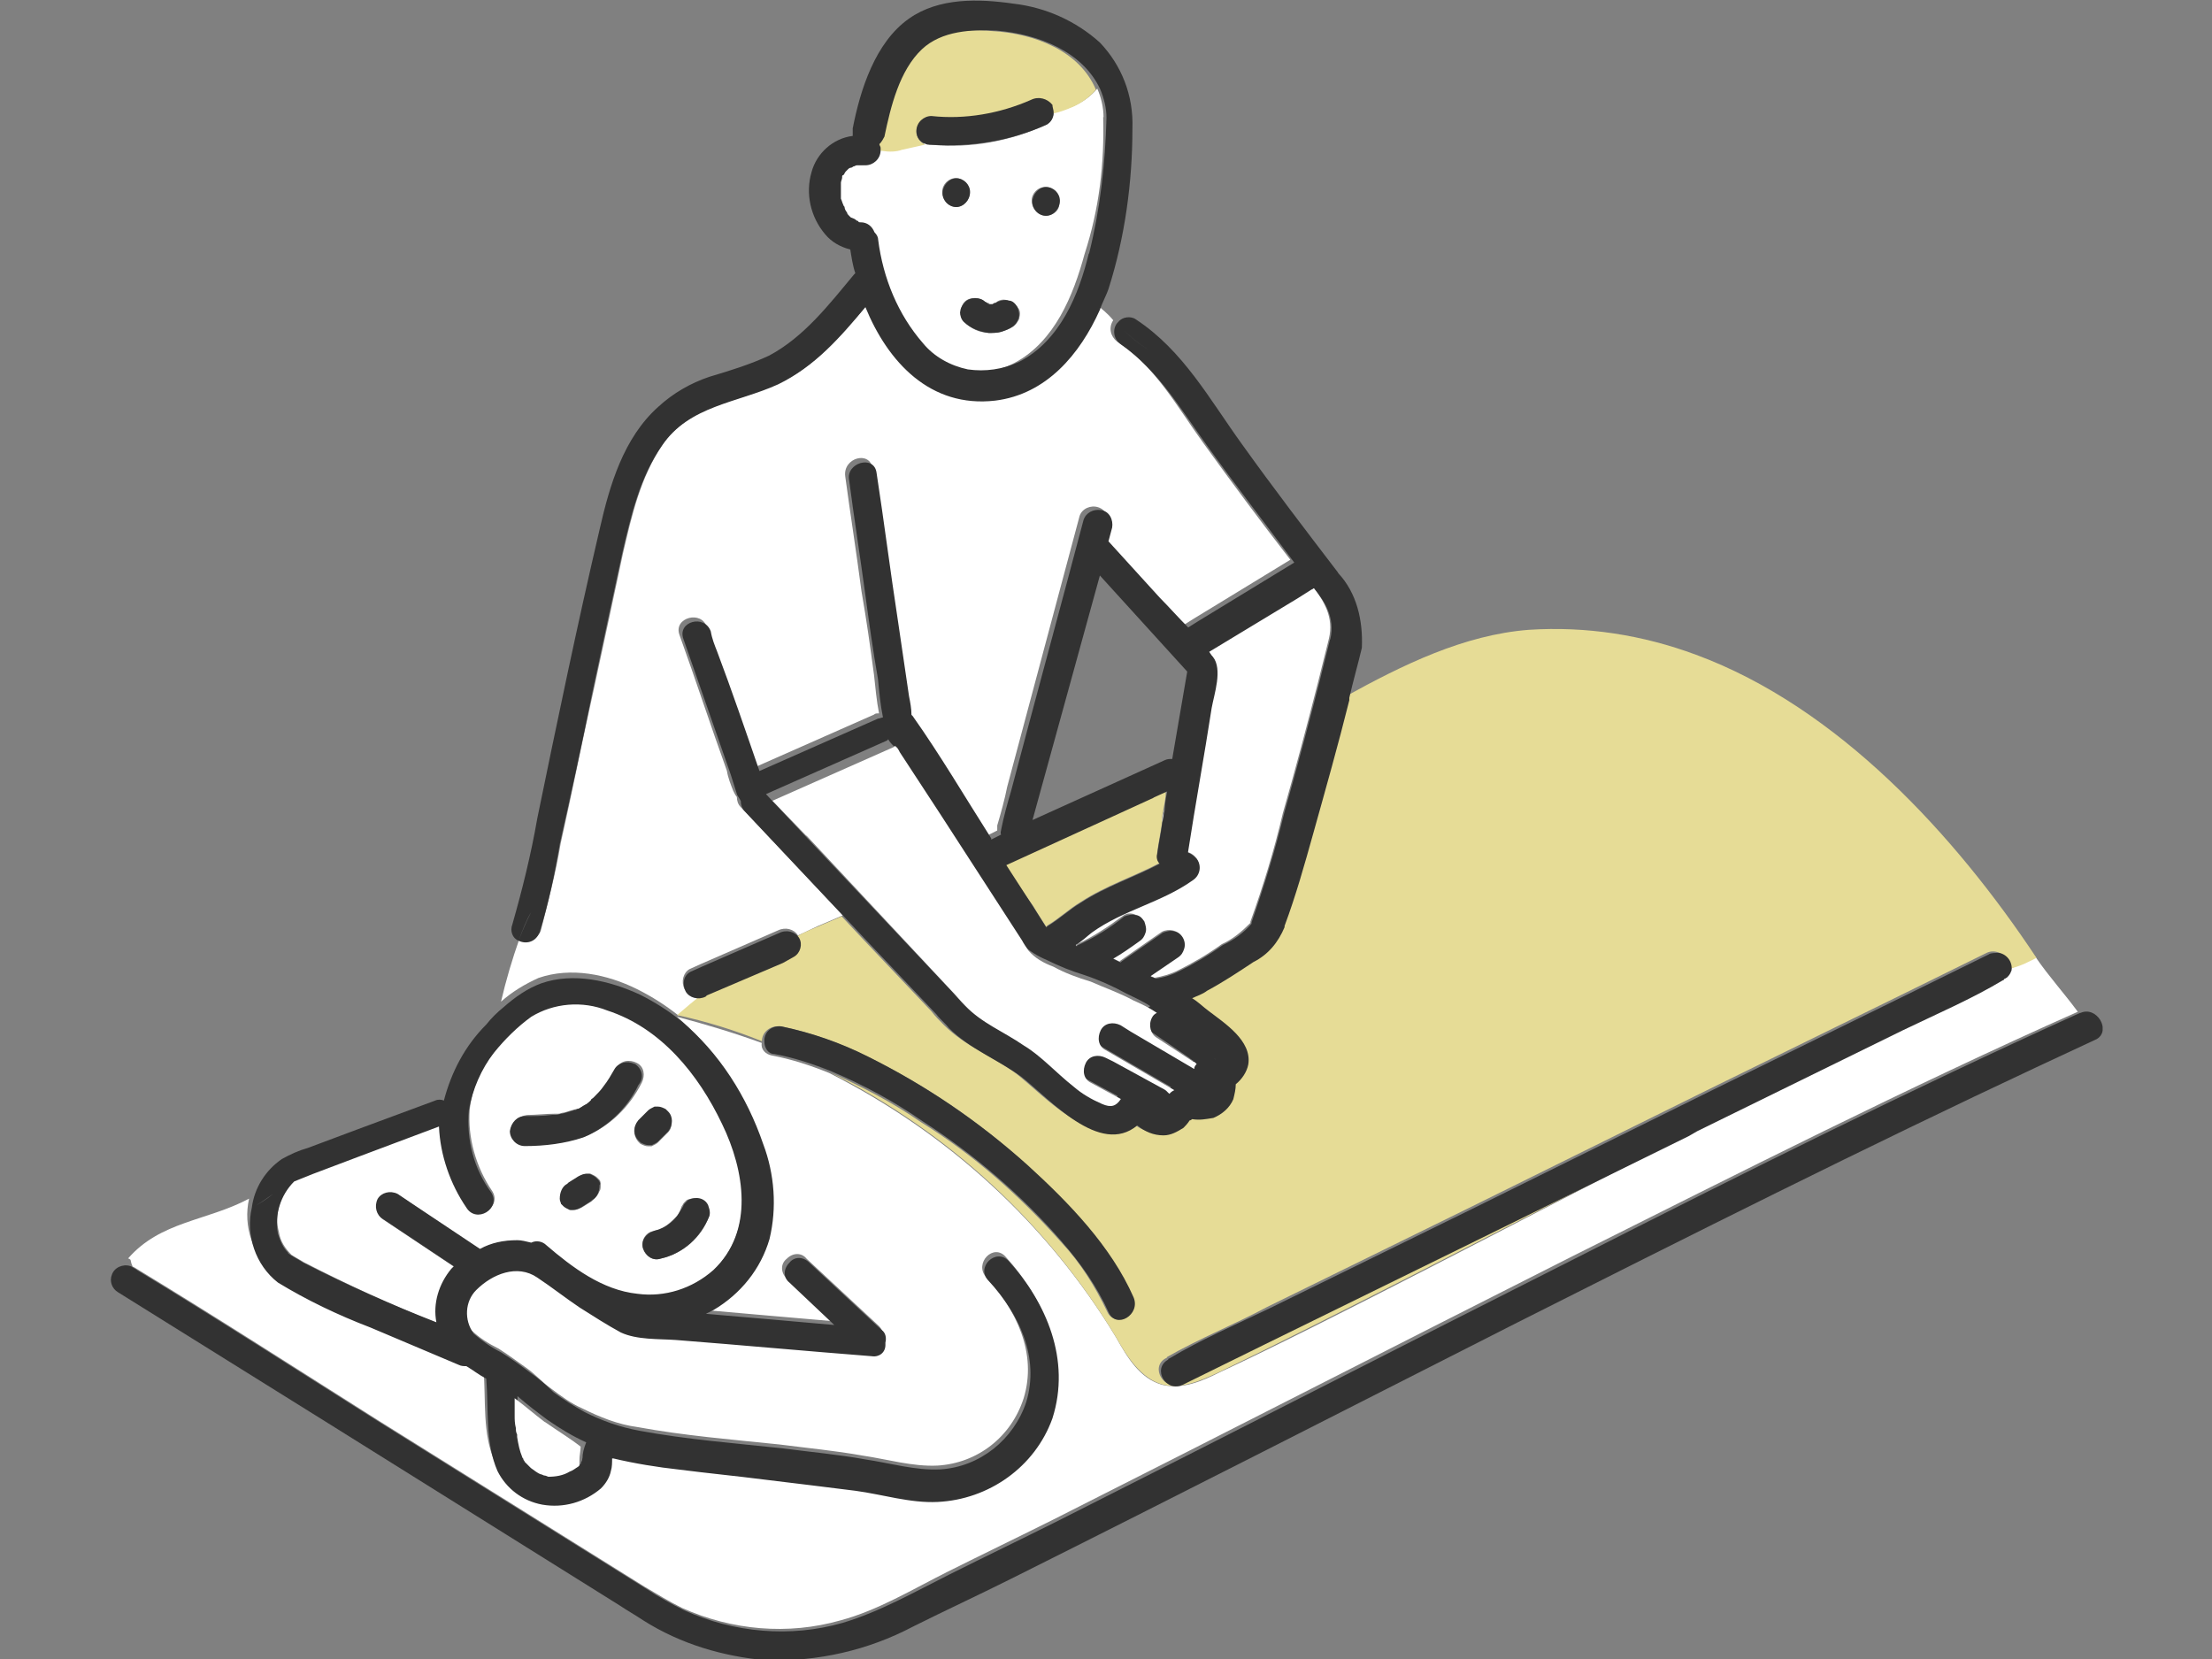 <?xml version="1.0" encoding="UTF-8"?><svg id="a" xmlns="http://www.w3.org/2000/svg" xmlns:xlink="http://www.w3.org/1999/xlink" viewBox="0 0 180 135"><rect x="0" y="0" width="180" height="135" fill="#808080" stroke="none"/><defs><style>.ah{fill:none;}.ai{fill:#fff;}.aj{fill:#e6dc96;}.ak{fill:#323232;}.al{clip-path:url(#b);}.am{fill:#cacaca;opacity:0;}</style><clipPath id="b"><rect class="ah" x="8.9" width="162.2" height="135"/></clipPath></defs><g class="al"><g id="c"><path id="d" class="ai" d="M58.84,91.35c-1.93-3.96-4.97-7.82-9.34-9.24-2.03-.81-4.36-.61-6.19,.51-1.22,.81-2.23,1.83-3.05,2.94-1.12,1.32-1.83,2.94-2.03,4.67-.2,2.33,.51,4.77,1.83,6.7,.81,1.32-1.22,2.44-2.03,1.22-1.32-1.93-2.03-4.26-2.23-6.6l-6.5,2.44-3.76,1.42c-.51,.1-1.02,.3-1.52,.61-1.22,1.12-1.73,2.74-1.32,4.26,.1,.71,.51,1.32,1.02,1.83h0c.3,.2,.71,.41,1.02,.61,3.55,1.83,7.11,3.45,10.86,4.97-.3-1.52,.1-3.15,1.22-4.36l.2-.2-5.79-3.86c-.51-.3-.71-1.02-.41-1.62,.3-.61,1.02-.71,1.62-.41l.91,.61,5.68,3.86c.91-.51,2.03-.81,3.05-.71,.41,0,.81,.1,1.12,.2,.41-.2,.91-.1,1.22,.2,2.13,1.83,4.47,3.65,7.41,3.96,2.23,.3,4.57-.41,6.19-1.93,3.45-3.35,2.64-8.22,.81-12.08m-10.05,5.58c-.1,.3-.3,.51-.51,.71l-.1,.1-.81,.51c-.2,.1-.41,.2-.61,.2h-.3c-.2-.1-.41-.2-.51-.3l-.2-.2c-.1-.1-.1-.3-.1-.41-.1-.51,.2-.91,.61-1.22l.1-.1,.81-.51c.2-.1,.41-.2,.61-.2h.3c.2,.1,.41,.2,.51,.3l.2,.2c.1,.1,.1,.3,.1,.41,0,.2,0,.41-.1,.51m-1.12-4.47c-1.52,.51-3.15,.71-4.77,.71-.61,0-1.22-.51-1.22-1.22,0-.61,.51-1.12,1.22-1.22,.71,0,1.52-.1,2.23-.1h.3c-.3,0,0,0,0,0,.2,0,.3-.1,.51-.1,.3-.1,.61-.2,1.02-.3h.1c.1,0,.2-.1,.2-.1,.2-.1,.3-.2,.51-.3,.1-.1,.3-.2,.41-.3l.1-.1c.1-.1,.2-.1,.2-.2,.3-.3,.51-.61,.81-.91,.3-.41,.61-.91,.91-1.42,.3-.61,1.02-.71,1.62-.41,.61,.3,.71,1.02,.41,1.62-1.02,2.03-2.64,3.55-4.57,4.36m4.26,.41c-.41-.51-.41-1.22,0-1.62l.1-.1,.71-.71c.1-.1,.3-.2,.51-.3h.3c.2,0,.41,.1,.61,.2l.2,.2c.41,.51,.41,1.22,0,1.62l-.1,.1-.71,.71c-.1,.1-.3,.2-.51,.3h-.3c-.2,0-.41-.1-.61-.2l-.2-.2m5.79,6.09c-.61,1.73-2.13,3.05-3.96,3.45-.61,.2-1.22-.2-1.42-.81-.2-.61,.2-1.32,.81-1.42,.2,0,.41-.1,.61-.2,.51-.2,.91-.61,1.32-1.02,.2-.2,.3-.51,.41-.81,.1-.1,.1-.2,.2-.3l.2-.2c.61-.3,1.32-.1,1.62,.41,.3,.3,.3,.61,.2,.91"/><path id="e" class="ai" d="M106.65,47.91l-1.12,.71-7.21,4.36c.1,.1,.2,.2,.3,.41,.81,1.02,.1,2.94-.1,4.16-.61,3.96-1.32,7.82-1.93,11.77,.71,.2,1.12,.81,.91,1.52-.1,.3-.2,.51-.51,.71-2.54,1.73-5.68,2.44-8.22,4.26-.51,.3-.91,.71-1.32,1.02,0,0,.1,0,.1,.1,0,0,.1,0,.1-.1,1.32-.61,2.54-1.42,3.76-2.33,.3-.2,.61-.2,.91-.1,.61,.2,1.02,.81,.81,1.42h0c-.1,.3-.3,.51-.51,.71-.71,.51-1.42,1.02-2.13,1.42l.61,.3,.1-.1,3.35-2.33c.61-.3,1.32-.1,1.62,.41,.2,.3,.2,.61,.1,.91-.1,.3-.3,.51-.51,.71l-2.23,1.52c.1,.1,.3,.1,.41,.2,.61-.1,1.32-.3,1.93-.61,1.22-.61,2.44-1.32,3.55-2.13,.91-.41,1.62-1.02,2.33-1.73v-.1c1.02-2.84,1.93-5.79,2.64-8.83,1.02-3.55,1.93-7,2.84-10.56,.3-1.22,.61-2.44,.91-3.65,.41-1.73-.41-3.05-1.32-4.26l-.2,.2"/><path id="f" class="ai" d="M81.07,32.48c-5.28,.61-8.73-3.15-10.56-7.61-2.03,2.44-4.16,4.97-7.11,6.29-3.35,1.62-7.21,1.73-9.44,4.97-1.83,2.64-2.54,5.79-3.25,8.83-.81,3.76-1.62,7.61-2.44,11.37-.91,4.06-1.73,8.22-2.64,12.28-.41,2.44-1.02,4.77-1.62,7.11-.2,.61-.91,1.02-1.52,.71q-.1,0-.2-.1c-.61,1.73-1.12,3.45-1.52,5.18,.91-.81,1.93-1.42,3.05-1.93,2.64-.91,5.58-.3,8.02,.91,1.22,.61,2.33,1.32,3.35,2.13,.71-.61,1.52-1.22,2.23-1.83l-.1,.1c-.61,.3-1.32,.1-1.62-.41-.3-.61-.1-1.32,.41-1.62l.91-.41,6.29-2.74c.61-.3,1.32-.1,1.62,.41h0c.71-.3,1.42-.71,2.23-1.02l1.42-.61-8.32-8.83c-.2-.2-.3-.51-.3-.81-.1-.1-.2-.3-.3-.51-.2-.51-.41-1.02-.51-1.62-1.32-3.65-2.54-7.41-3.86-11.06-.51-1.42,1.83-2.03,2.23-.61,.2,.51,.41,1.02,.51,1.62l3.45,9.74,9.64-4.26c.1-.1,.2-.1,.41-.1-.2-1.02-.3-2.13-.41-3.15-.3-2.23-.61-4.47-1.02-6.8-.41-3.15-.91-6.29-1.32-9.34-.2-1.52,2.03-2.13,2.23-.61,.61,3.96,1.12,8.02,1.73,11.98,.3,2.03,.61,4.16,.91,6.19,.1,.51,.2,1.02,.2,1.52h0l.1,.1c2.33,3.25,4.26,6.7,6.39,9.95v.1l.81-.41v-.41c.3-1.02,.61-2.13,.81-3.15l5.89-22.03c.2-.61,.91-.91,1.52-.71,.61,.2,.91,.81,.81,1.42-.1,.41-.2,.71-.3,1.12l4.16,4.57c.71,.81,1.52,1.62,2.33,2.44l.81-.51,7.82-4.77c-2.44-3.15-4.77-6.29-7.11-9.54-2.13-2.94-3.86-6.19-7-8.22-.51-.41-.71-1.12-.3-1.73h0c-.41-.51-.91-.91-1.42-1.32-1.22,3.86-3.96,7.21-8.12,7.71"/><path id="g" class="ai" d="M10.93,103.13c6.7,4.06,13.3,8.32,19.89,12.48l21.62,13.5c1.02,.61,2.03,1.22,3.05,1.73,4.06,1.83,8.63,2.23,12.89,1.02,3.05-.81,5.89-2.54,8.73-3.96s5.79-2.84,8.63-4.26c14.11-7.11,28.12-14.31,42.23-21.42,13.6-6.8,27.2-13.7,41.11-19.89-1.12-1.52-2.33-2.84-3.45-4.47-.61,.3-1.32,.61-2.13,1.02-.1,.3-.3,.61-.61,.71,0,0-.1,0-.1,.1-2.64,1.52-5.48,2.64-8.12,4.06l-16.75,8.22-.71,.41c-14.41,7.41-29.64,15.43-37.96,19.29-1.42,.71-3.05,1.42-4.67,1.02-1.83-.51-2.84-2.23-3.76-3.86-5.58-9.24-13.7-16.65-23.35-21.52-1.52-.61-3.05-1.12-4.67-1.42-.51-.1-.91-.51-.81-1.02-2.23-.81-4.57-1.52-6.9-2.13,3.05,2.64,5.38,6.19,6.7,10.05,.91,2.44,1.12,5.18,.51,7.71-.71,2.44-2.33,4.57-4.47,5.79l-.61,.3c3.45,.3,6.9,.61,10.45,.91l-3.65-3.45c-.51-.51-.51-1.22,0-1.62,.51-.51,1.22-.51,1.62,0l5.89,5.48c.3,.3,.41,.71,.3,1.02,.1,.61-.3,1.12-.91,1.12h-.2c-5.38-.41-10.66-.91-15.94-1.32-1.42-.1-3.15,0-4.47-.61-1.12-.61-2.23-1.32-3.35-2.03-1.22-.81-2.23-1.62-3.45-2.44-1.62-1.12-3.65-.3-4.97,1.02-.91,1.02-1.02,2.54-.2,3.55,.61,.61,1.42,1.12,2.23,1.52,.81,.51,1.62,1.12,2.33,1.62,.71,.51,1.22,1.12,1.93,1.62,.81,.61,1.62,1.22,2.54,1.62,1.42,.71,2.94,1.32,4.47,1.52,3.86,.71,7.71,1.02,11.57,1.42,2.33,.3,4.57,.51,6.8,.91,2.03,.3,4.06,.91,6.09,.81,3.25-.2,5.99-2.33,7-5.48,1.12-3.65-.61-7.21-3.05-9.85-1.02-1.12,.61-2.84,1.62-1.62,3.05,3.35,5.08,8.02,3.55,12.48-1.42,3.96-5.08,6.6-9.34,6.8-2.23,.1-4.47-.61-6.7-.91-2.44-.41-4.97-.71-7.41-1.02-2.33-.3-4.57-.51-6.9-.81-1.83-.2-3.55-.51-5.38-.91h-.1c0,.3-.1,.71-.1,1.02-.1,.61-.41,1.12-.81,1.42-1.32,1.12-3.05,1.62-4.77,1.32-1.62-.3-2.94-1.32-3.65-2.74-1.02-2.33-.71-4.97-.91-7.51-.51-.3-1.12-.71-1.62-1.02-.2,0-.41,0-.61-.1-2.44-1.02-4.87-2.03-7.21-3.05-2.64-1.02-5.18-2.23-7.51-3.65-1.83-1.42-2.64-3.86-2.13-6.09-3.45,1.83-7.21,1.83-9.85,4.87q.1,0,.2,.1c.1,.51,.2,.61,.3,.61"/><path id="h" class="ai" d="M69.7,13.4q.1-.1,0,0,.1-.1,0,0"/><path id="i" class="ai" d="M89.8,9.54c0-.81-.2-1.62-.51-2.33-.51,.61-1.22,1.12-1.93,1.42-.51,.2-1.02,.41-1.52,.51h-.1c0,.41-.2,.81-.61,1.02-2.94,1.32-6.09,1.93-9.34,1.62-.2,0-.3-.1-.51-.1l-1.83,.41c-.51,.2-1.12,.2-1.73,.1-.1-.1-.3-.1-.41-.2v.2c0,.61-.51,1.22-1.22,1.22h-.71c-.1,0-.2,.1-.3,.1h0c-.1,0-.2,.1-.2,.1h0s-.1,.1-.2,.1l-.2,.2c-.1,.1-.1,.2-.2,.3,0,0,0,.1-.1,.1v.1c0,.1-.1,.3-.1,.41v.2h0v.81h0v.41c0,.2,.1,.3,.2,.51,0,.1,.1,.1,.1,.2,.1,.1,.2,.3,.2,.41h0s.1,.1,.1,.2,.1,.1,.2,.2h0c.1,.1,.2,.1,.41,.2h0c.1,0,.2,.1,.2,.1,0,0,.1,0,.2,.1h0c.51,0,.91,.3,1.12,.81,.1,.2,.2,.3,.3,.61,.3,3.05,1.62,5.99,3.65,8.42,.91,1.12,2.23,1.83,3.65,2.13,1.42,.3,2.84,.1,4.16-.61,3.25-1.73,4.77-5.48,5.68-8.83,1.22-3.76,1.62-7.41,1.52-11.17m-11.98,4.97c.61,0,1.12,.61,1.12,1.22s-.51,1.12-1.12,1.12-1.12-.61-1.12-1.22,.51-1.12,1.12-1.12m5.18,11.37c-.1,.3-.3,.51-.51,.71-.3,.2-.61,.3-.91,.41-.3,.1-.61,.1-1.02,.1-.81,0-1.52-.3-2.03-.91-.2-.2-.3-.51-.3-.81s.1-.61,.3-.81,.51-.3,.81-.3,.61,.1,.81,.3h0c.1,0,.1,.1,.2,.1s.2,0,.2,.1h.2q.1,0,.2-.1c.1,0,.2-.1,.2-.1,.3-.2,.61-.2,.91-.1,.3,.1,.51,.3,.71,.51,.3,.2,.3,.61,.2,.91m2.13-8.32c-.61,0-1.12-.61-1.12-1.22s.51-1.12,1.12-1.12,1.12,.61,1.12,1.22c.1,.61-.41,1.12-1.12,1.12"/><path id="j" class="ai" d="M23.62,102.01c-.1-.1,0,0,0,0"/><path id="k" class="aj" d="M84.11,73.79c.3,.51,.71,1.12,1.02,1.62l.1-.1c1.02-.61,1.73-1.32,2.74-1.93,2.03-1.32,4.26-2.03,6.39-3.15-.2-.2-.2-.51-.2-.81,.1-.81,.3-1.73,.41-2.54v-.41c0-.2,.1-.41,.1-.61,.1-.51,.2-1.02,.2-1.52l-1.12,.51-12.08,5.48,2.44,3.45"/><path id="l" class="aj" d="M165.72,77.95c-.2-.2-.3-.51-.51-.71,.2,.2,.3,.51,.51,.71h0c-6.6-9.95-16.14-20.4-27.71-24.67-4.36-1.62-8.93-2.33-13.6-2.03-5.28,.41-10.25,2.84-15.02,5.48-.91,3.65-1.93,7.31-2.94,10.86-.71,2.54-1.32,5.08-2.33,7.51v.1c-.51,1.22-1.42,2.23-2.54,2.84-1.22,.81-2.44,1.73-3.76,2.33l-1.22,.61c.41,.3,.91,.61,1.32,1.02,1.32,1.02,3.55,2.44,3.25,4.36-.1,.61-.51,1.22-1.02,1.62,0,.41,0,.81-.2,1.22-.3,.71-.91,1.32-1.62,1.52-.51,.1-1.12,.2-1.73,.1q-.1,0-.2,.1c-.1,.2-.3,.41-.51,.61-.41,.41-1.02,.61-1.62,.61-.81,0-1.52-.2-2.13-.81-3.05,2.44-7.11-2.13-9.44-3.96-1.93-1.42-4.16-2.23-5.89-3.96-.3-.3-.71-.71-1.02-1.12l-5.68-5.99-1.62-1.73-1.42,.61c-.71,.3-1.52,.61-2.23,1.02,.3,.51,.1,1.22-.41,1.52l-.91,.41-6.19,2.64c-.81,.61-1.52,1.22-2.23,1.83h0c2.33,.51,4.67,1.22,6.9,2.13,0-.71,.61-1.22,1.32-1.22h.2c2.44,.51,4.77,1.32,7,2.44,4.77,2.33,9.14,5.28,12.99,8.83,3.35,3.05,6.8,6.5,8.63,10.76,.61,1.42-1.42,2.54-2.03,1.22-1.02-2.13-2.23-4.06-3.76-5.68-3.35-3.76-7.11-7.11-11.37-9.74-2.33-1.62-4.87-2.94-7.41-4.06,9.64,4.87,17.66,12.28,23.24,21.52,.91,1.62,2.03,3.35,3.76,3.86,1.52,.41,3.15-.3,4.67-1.02,8.22-3.96,23.55-11.88,37.96-19.29l-18.58,9.14-15.94,7.82-6.6,3.25c-1.32,.71-2.54-1.32-1.22-2.03,0,0,.1,0,.1-.1,2.64-1.52,5.48-2.64,8.12-4.06l16.75-8.22,19.29-9.54,15.94-7.82,6.6-3.25c.61-.3,1.42,0,1.62,.61,.1,.2,.1,.51,.1,.71,1.01-.2,1.73-.61,2.33-.91"/><path id="m" class="ai" d="M94.57,66.89c.1-.3,.1-.71,.2-1.02-.1,.3-.2,.61-.2,1.02"/><path id="n" class="aj" d="M73.45,12.18l1.83-.41c-.41-.2-.71-.61-.71-1.02,0-.61,.51-1.22,1.22-1.22,2.74,.3,5.58-.2,8.12-1.32,.61-.3,1.32-.1,1.62,.41,.1,.2,.1,.41,.1,.61h.1c.51-.1,1.02-.3,1.52-.51,.71-.3,1.42-.81,1.93-1.42-1.32-3.15-4.97-4.57-8.42-4.77-2.03-.2-4.47,0-6.09,1.52-1.83,1.83-2.54,4.77-3.05,7.11,0,.3-.2,.51-.41,.61,0,.1,.1,.2,.1,.3,.1,.1,.2,.2,.41,.2,.61,.1,1.22,.1,1.73-.1"/><path id="o" class="ak" d="M83.91,8.12c-2.54,1.12-5.38,1.62-8.12,1.32-.61,0-1.22,.51-1.22,1.22,0,.51,.3,.91,.71,1.02,.1,.1,.3,.1,.51,.1,3.25,.2,6.39-.3,9.34-1.62,.41-.2,.61-.61,.61-1.02,0-.2-.1-.41-.1-.61-.41-.51-1.12-.71-1.73-.41"/><path id="p" class="ak" d="M69.7,13.4q.1-.1,0,0,.1-.1,0,0"/><path id="q" class="ak" d="M89.49,3.45c-1.93-1.73-4.36-2.84-7-3.15-2.84-.41-6.09-.51-8.53,1.22-2.74,1.93-3.96,5.79-4.57,8.93v.61c-1.62,.2-2.94,1.42-3.35,2.94-.51,1.73-.1,3.65,1.12,5.08,.51,.61,1.22,1.02,2.03,1.22,.1,.61,.2,1.32,.41,1.93l-.1,.1c-2.03,2.44-4.06,5.08-6.9,6.6-1.52,.71-3.15,1.22-4.87,1.73-1.52,.51-2.94,1.32-4.16,2.44-2.84,2.54-3.96,6.39-4.77,9.95-1.83,7.82-3.45,15.63-5.08,23.55-.51,2.94-1.22,5.79-2.03,8.63-.2,.51,0,1.12,.51,1.32,.3-.81,.61-1.62,1.02-2.33-.41,.81-.71,1.52-1.02,2.33,.61,.3,1.32,.1,1.62-.51,0-.1,.1-.1,.1-.2,.71-2.33,1.22-4.67,1.62-7.11,.91-4.06,1.83-8.22,2.64-12.28,.81-3.76,1.62-7.61,2.44-11.37,.71-3.05,1.42-6.19,3.25-8.83,2.23-3.25,6.09-3.45,9.44-4.97,2.94-1.42,5.08-3.86,7.11-6.29,1.83,4.47,5.28,8.22,10.56,7.61,4.16-.51,6.9-3.76,8.53-7.41-.2-.2-.41-.3-.71-.41,.2,.1,.51,.3,.71,.41,.2-.61,.51-1.12,.71-1.73,1.32-4.16,1.93-8.63,1.93-12.99,.1-2.74-.91-5.18-2.64-7m-.91,17.15c-.81,3.35-2.33,7.11-5.68,8.83-1.32,.61-2.74,.81-4.16,.61-1.42-.3-2.74-1.02-3.65-2.13-2.03-2.33-3.25-5.28-3.65-8.42,0-.2-.1-.41-.3-.61-.2-.51-.61-.81-1.12-.81h0c-.1,0-.2,0-.2-.1-.1,0-.2-.1-.2-.1h0c-.1-.1-.2-.1-.41-.2h0l-.2-.2q-.1-.1-.1-.2h0c-.1-.1-.2-.3-.2-.41s-.1-.1-.1-.2c-.1-.2-.1-.3-.2-.51v-.3c0,.1,0,.2,0,.1v-.1h0v-.81h0v-.2c0-.1,.1-.3,.1-.41v-.1c0-.1,.1-.1,.1-.1,.1-.1,.1-.2,.2-.3l.2-.2s.1-.1,.2-.1h0c.1,0,.2-.1,.2-.1h0c.1,0,.2-.1,.3-.1h.71c.61,0,1.22-.51,1.22-1.22v-.2c0-.1-.1-.2-.1-.3,.2-.2,.3-.41,.41-.61,.51-2.44,1.22-5.38,3.05-7.11,1.62-1.52,4.06-1.62,6.09-1.52,3.45,.3,7,1.73,8.42,4.77,.3,.71,.51,1.52,.51,2.33-.1,3.76-.51,7.41-1.42,11.06"/><path id="r" class="ak" d="M51.63,86.58c-.61-.3-1.32-.1-1.62,.41-.3,.51-.51,.91-.91,1.42-.2,.3-.51,.61-.81,.91-.1,.1-.2,.1-.2,.2l-.1,.1c-.1,.1-.2,.2-.41,.3-.2,.1-.3,.2-.51,.3-.1,0-.2,.1-.2,.1h-.1c-.3,.1-.61,.2-1.02,.3-.2,0-.3,.1-.51,.1-.1,0-.41,0,0,0h-.3c-.71,.1-1.52,.1-2.23,.1-.61,0-1.12,.51-1.22,1.22,0,.61,.51,1.22,1.22,1.22,1.62,0,3.25-.2,4.77-.71,1.93-.81,3.55-2.33,4.47-4.26,.51-.61,.3-1.32-.3-1.73"/><path id="s" class="ak" d="M86.45,101.1c1.52,1.73,2.84,3.65,3.76,5.68,.61,1.42,2.64,.2,2.03-1.22-1.83-4.16-5.28-7.71-8.63-10.76-3.96-3.55-8.32-6.5-12.99-8.83-2.23-1.12-4.57-1.93-7-2.44-.71-.1-1.32,.3-1.42,1.02v.2c0,.51,.3,1.02,.81,1.02,1.62,.3,3.15,.81,4.67,1.42,2.64,1.12,5.08,2.44,7.41,4.06,4.26,2.74,8.12,6.09,11.37,9.85"/><path id="t" class="ak" d="M161.86,77.65l-6.6,3.25-15.94,7.82-19.29,9.54-16.75,8.22c-2.74,1.32-5.58,2.54-8.12,4.06,0,0-.1,0-.1,.1-1.32,.71-.2,2.74,1.22,2.03l6.6-3.25,15.94-7.82,18.58-9.14,.71-.41,16.75-8.22c2.74-1.32,5.58-2.54,8.12-4.06,0,0,.1,0,.1-.1,.3-.1,.51-.41,.61-.71,.1-.71-.41-1.32-1.02-1.42-.3,0-.61,0-.81,.1"/><path id="u" class="ak" d="M82.08,102.62c-1.02-1.12-2.74,.51-1.62,1.62,2.44,2.64,4.16,6.19,3.05,9.85-1.02,3.05-3.76,5.28-7,5.48-2.03,.1-4.06-.51-6.09-.81-2.23-.41-4.57-.61-6.8-.91-3.86-.41-7.71-.71-11.57-1.42-1.62-.3-3.05-.81-4.47-1.52-.91-.51-1.73-1.02-2.54-1.62-.61-.61-1.22-1.12-1.93-1.62-.81-.61-1.52-1.12-2.33-1.62-.81-.41-1.52-.91-2.23-1.52-.81-1.12-.71-2.64,.2-3.55,1.32-1.32,3.35-2.13,4.97-1.02,1.22,.81,2.23,1.62,3.45,2.44,1.12,.71,2.23,1.42,3.35,2.03,1.32,.61,3.05,.51,4.47,.61,5.28,.41,10.66,.91,15.94,1.32,.61,.1,1.12-.3,1.12-.91v-.2c.1-.41,0-.81-.3-1.02l-5.89-5.48c-.51-.51-1.22-.51-1.62,0-.51,.51-.51,1.22,0,1.62l3.65,3.45c-3.45-.3-6.9-.61-10.45-.91l.61-.3c2.23-1.32,3.86-3.35,4.57-5.79,.61-2.54,.41-5.28-.51-7.71-1.32-3.86-3.55-7.41-6.7-10.05h0c-1.02-.81-2.13-1.52-3.35-2.13-2.44-1.12-5.38-1.83-8.02-.91-1.12,.41-2.13,1.12-3.05,1.93-.2,.91-.41,1.83-.61,2.64,.2-.81,.41-1.73,.61-2.64-.51,.41-1.02,.91-1.42,1.42-1.73,1.73-2.84,3.86-3.45,6.19h0c-.2-.1-.51-.1-.71,0l-6.29,2.33-4.06,1.52c-.71,.2-1.42,.51-2.13,.91-1.32,.91-2.23,2.33-2.44,3.96,.61-.3,1.12-.71,1.73-1.12-.51,.41-1.12,.81-1.73,1.12-.51,2.23,.3,4.67,2.13,6.09,2.33,1.42,4.87,2.64,7.51,3.65,2.44,1.02,4.77,2.03,7.21,3.05,.2,.1,.41,.1,.61,.1,.51,.3,1.02,.71,1.62,1.02,.2,2.54-.1,5.18,.91,7.51,.71,1.42,2.03,2.44,3.65,2.74,1.73,.3,3.45-.2,4.77-1.32,.41-.41,.71-.91,.81-1.42,.1-.3,.1-.71,.1-1.02h.1c1.73,.41,3.55,.71,5.38,.91,2.33,.3,4.57,.51,6.9,.81,2.54,.3,4.97,.61,7.41,.91,2.23,.3,4.47,1.02,6.7,.91,4.16-.2,7.92-2.84,9.34-6.8,1.52-4.77-.51-9.44-3.55-12.79m-58.47-.61s-.1-.1,0,0m9.64-4.26l-.91-.61c-.61-.3-1.32-.1-1.62,.41-.3,.61-.1,1.32,.41,1.62l5.79,3.86-.2,.2c-1.02,1.22-1.52,2.84-1.22,4.36-3.65-1.42-7.31-3.05-10.86-4.87-.3-.2-.71-.41-1.02-.61h0c-.1-.1-.2-.1-.2-.2-.41-.41-.61-.91-.81-1.52-.3-1.52,.2-3.15,1.32-4.26l1.52-.61,3.76-1.42,6.5-2.44c.1,2.33,.91,4.67,2.23,6.6,.81,1.32,2.84,.1,2.03-1.22-1.42-1.93-2.03-4.26-1.83-6.7,.3-1.73,1.02-3.35,2.03-4.67,.91-1.12,1.93-2.13,3.05-2.94,1.83-1.12,4.16-1.32,6.19-.51,4.36,1.42,7.41,5.18,9.34,9.24,1.83,3.76,2.64,8.73-.71,11.88-1.73,1.52-3.96,2.23-6.19,1.93-2.84-.3-5.28-2.13-7.41-3.96-.3-.3-.81-.41-1.22-.2-.41-.1-.81-.2-1.12-.2-1.12,0-2.13,.2-3.05,.71l-5.79-3.86m14.11,20.91h0c0,.1,0,.2-.1,.3v.1l-.1,.1h0c-.2,.1-.51,.3-.71,.41-.51,.3-1.12,.41-1.73,.41l-.3-.1c-.1,0-.2-.1-.3-.1-.3-.1-.61-.3-.81-.51-.1-.1-.3-.2-.41-.41l-.1-.1c0-.1-.1-.1-.1-.2s-.1-.1-.1-.2h0c-.2-.51-.3-1.12-.41-1.62v-.71c0-.3,0-.61-.1-1.02v-1.42c.81,.71,1.62,1.32,2.44,1.93,1.02,.71,2.03,1.32,3.15,1.83-.2,.51-.3,.91-.3,1.32"/><path id="v" class="ak" d="M64.62,77.85c.51-.3,.71-1.02,.41-1.52h0c-.3-.51-1.02-.71-1.62-.41l-6.29,2.74-.91,.41c-.61,.3-.71,1.02-.41,1.62,.3,.51,1.02,.71,1.62,.41l.1-.1,6.19-2.64,.91-.51"/><path id="w" class="ak" d="M108.88,46.59c-2.64-3.45-5.28-6.9-7.82-10.45-2.64-3.65-4.77-7.61-8.63-10.15-.41-.3-1.12-.2-1.42,.2l-.1,.1c.71,.81,1.62,1.62,2.64,2.23-1.02-.61-1.83-1.32-2.64-2.23-.41,.51-.3,1.32,.3,1.73h0c3.05,2.13,4.87,5.28,7,8.22,2.33,3.25,4.77,6.39,7.11,9.54l-7.82,4.77-.81,.51c-.81-.81-1.52-1.62-2.33-2.44l-4.16-4.57c.1-.41,.2-.71,.3-1.12,.1-.61-.2-1.32-.91-1.42-.61-.1-1.22,.2-1.42,.81-1.93,7.31-3.96,14.72-5.89,22.03-.3,1.02-.61,2.13-.81,3.15,0,.1-.1,.3,0,.41l-.81,.41v-.1c-2.13-3.35-4.16-6.8-6.39-9.95l-.1-.1h0c0-.51-.1-1.02-.2-1.52-.3-2.03-.61-4.16-.91-6.19-.61-3.96-1.12-8.02-1.73-11.98-.2-1.52-2.54-.81-2.23,.61,.41,3.15,.91,6.29,1.32,9.34,.3,2.23,.61,4.47,1.02,6.8,.1,1.02,.2,2.13,.41,3.15-.1,0-.3,.1-.41,.1l-9.64,4.26c-1.12-3.25-2.23-6.5-3.45-9.74-.2-.51-.41-1.02-.51-1.62-.51-1.42-2.74-.81-2.23,.61l3.86,11.06,.51,1.62c.1,.2,.2,.3,.3,.51,0,.3,.1,.61,.3,.81l8.32,8.83,1.62,1.73,5.68,5.99c.3,.41,.71,.71,1.02,1.12,1.73,1.73,3.96,2.54,5.89,3.96,2.33,1.83,6.39,6.5,9.44,3.96,.61,.51,1.32,.81,2.13,.81,.61,0,1.12-.3,1.62-.61,.2-.2,.3-.3,.51-.61q.1,0,.2-.1c.61,.1,1.12,0,1.73-.1,.71-.3,1.32-.81,1.62-1.52,.1-.41,.2-.81,.2-1.22,.51-.41,.91-1.02,1.02-1.62,.3-1.93-1.93-3.35-3.25-4.36-.41-.3-.81-.71-1.32-1.02,.41-.2,.81-.3,1.22-.61,1.32-.71,2.54-1.52,3.76-2.33,1.22-.61,2.03-1.62,2.54-2.84v-.1c.91-2.44,1.62-4.97,2.33-7.51,1.02-3.65,2.03-7.21,2.94-10.86v-.2c.3-1.32,.71-2.74,1.02-4.06,.1-2.23-.41-4.47-1.93-6.09m-10.05,39.48h0c0,.1,.1,.1,.1,.1q-.1,0-.1-.1t0,0m-9.34-39.28l7.11,7.82c-.41,2.33-.81,4.77-1.22,7.11-.2,0-.41,0-.61,.1l-10.76,4.87,5.48-19.89m4.36,18.07l1.12-.51c-.1,.51-.2,1.02-.2,1.52-.1,.3-.1,.71-.2,1.02-.1,.81-.3,1.73-.41,2.54-.1,.3,0,.61,.2,.81-2.13,1.12-4.36,1.83-6.39,3.15-1.02,.61-1.73,1.32-2.74,1.93l-.1,.1-1.02-1.62-2.23-3.45,11.98-5.48m-19.79-6.7q0,.2,0,0m23.04,32.48h0c-.1,0,0,0,0,0h0m-.3-4.57l.3,.2c-.1,.1-.2,.3-.2,.41l-5.18-3.05-.81-.51c-.61-.3-1.32-.1-1.62,.41-.3,.61-.1,1.32,.41,1.62l5.58,3.25c-.1,.1-.3,.1-.41,.3l-.3-.3-4.26-2.33-.61-.3c-.61-.3-1.32-.1-1.62,.41-.3,.61-.1,1.32,.41,1.62l2.44,1.32c-.41,.61-.71,.71-1.52,.41-.81-.3-1.62-.81-2.33-1.42-1.42-1.12-2.54-2.33-4.06-3.35-1.62-1.02-3.45-1.83-4.77-3.25-.41-.41-.71-.81-1.12-1.22l-11.77-12.48-3.05-3.25,9.85-4.36,.1-.1c.1,.2,.3,.41,.41,.51l3.25,4.97,6.7,10.35c.2,.3,.3,.61,.51,.81,.61,.61,1.32,1.02,2.03,1.32,1.02,.51,2.03,.91,3.05,1.22,1.22,.41,2.33,.91,3.45,1.52,.61,.3,1.32,.61,1.93,1.02-.2,.1-.3,.2-.41,.41-.3,.61-.1,1.32,.41,1.62l3.25,2.23m11.37-34.11c-.3,1.22-.61,2.44-.91,3.65-.91,3.55-1.83,7-2.84,10.56-.71,2.94-1.62,5.89-2.64,8.83v.1c-.61,.71-1.42,1.32-2.33,1.73-1.12,.81-2.33,1.52-3.55,2.13-.61,.3-1.22,.51-1.93,.61-.1-.1-.3-.1-.41-.2l2.23-1.52c.3-.2,.41-.41,.51-.71,.2-.61-.2-1.32-.81-1.42-.3-.1-.61,0-.91,.1l-3.35,2.33-.1,.1-.61-.3c.71-.41,1.42-.91,2.13-1.42,.3-.2,.41-.41,.51-.71s0-.61-.1-.91c-.2-.3-.41-.51-.71-.51-.3-.1-.61,0-.91,.1-1.12,.91-2.44,1.73-3.76,2.33,0,0-.1,0-.1,.1,0,0-.1,0-.1-.1,.51-.3,.91-.71,1.32-1.02,2.54-1.83,5.68-2.44,8.22-4.26,.61-.41,.71-1.22,.3-1.73-.2-.2-.41-.41-.71-.51,.61-3.96,1.32-7.82,1.93-11.77,.2-1.12,.91-3.15,.1-4.16-.1-.1-.2-.2-.3-.41l7.21-4.36,1.12-.71c.1,0,.1-.1,.2-.1,.91,1.12,1.73,2.44,1.32,4.16"/><path id="x" class="ai" d="M65.64,68.01l11.77,12.59c.41,.41,.71,.81,1.12,1.22,1.32,1.42,3.15,2.13,4.77,3.25,1.52,.91,2.64,2.23,4.06,3.35,.71,.61,1.42,1.02,2.33,1.42,.71,.3,1.12,.2,1.52-.41l-2.44-1.32c-.61-.3-.71-1.02-.41-1.62s1.02-.71,1.62-.41l.61,.3,4.26,2.33,.3,.3c.1-.1,.2-.2,.41-.3l-5.58-3.25c-.61-.3-.71-1.02-.41-1.62s1.02-.71,1.62-.41h0l.81,.51,5.18,3.05c0-.2,.1-.3,.2-.41-.1-.1-.2-.2-.3-.2l-2.94-1.93c-.51-.3-.71-1.02-.41-1.62,.1-.2,.2-.3,.41-.41-.61-.41-1.22-.71-1.93-1.02-1.12-.61-2.33-1.02-3.45-1.52-1.02-.3-2.13-.71-3.05-1.22-.81-.3-1.52-.71-2.03-1.32-.2-.3-.41-.61-.51-.81l-6.7-10.35-3.25-4.97c-.1-.2-.2-.41-.41-.51l-.1,.1-9.85,4.36,2.74,2.84"/><path id="y" class="ai" d="M98.83,86.08s-.1,0,0,0q0,.1,.1,.1-.1,0-.1-.1h0"/><path id="a`" class="ai" d="M44.32,115.71c-.81-.61-1.62-1.32-2.44-1.93v1.42c0,.3,0,.61,.1,1.02,0,.2,0,.3,.1,.51v.2c.1,.61,.2,1.12,.41,1.62h0c0,.1,.1,.1,.1,.2s.1,.1,.1,.2l.1,.1,.41,.41c.3,.2,.51,.41,.81,.51,.1,0,.2,.1,.3,.1s.3,.1,.3,.1c.61,0,1.22-.1,1.73-.41,.3-.1,.51-.3,.71-.41h0l.1-.1v-.41c0-.41,.1-.81,.1-1.12-.91-.71-1.93-1.32-2.94-2.03"/><path id="aa" class="ak" d="M169.27,82.42h0c.2,.41,.41,.71,.71,1.12-.3-.41-.51-.71-.71-1.12-13.91,6.29-27.51,13.09-41.11,20-14.11,7.11-28.12,14.31-42.23,21.42-2.84,1.42-5.79,2.84-8.63,4.26-2.84,1.42-5.68,3.05-8.73,3.96-4.26,1.22-8.83,.81-12.89-1.02-1.02-.51-2.13-1.12-3.05-1.73l-21.62-13.5c-6.6-4.16-13.2-8.42-19.89-12.48-.1-.1-.2-.1-.3-.2-.1,0-.1-.1-.2-.1-.1,.1-.2,.2-.3,.3,.1-.1,.2-.2,.3-.3-.61-.2-1.32,.1-1.52,.71-.2,.51,0,1.12,.51,1.42l17.26,10.76,23.55,14.72c.61,.41,1.32,.81,1.93,1.22,3.05,1.93,6.5,2.94,10.05,3.25,4.16,.1,8.22-.81,11.88-2.74,2.64-1.32,5.28-2.54,7.92-3.86,13.8-6.9,27.51-13.91,41.31-20.91,14.11-7.11,28.22-14.21,42.53-20.91l4.57-2.13c1.22-.71,0-2.74-1.32-2.13"/><path id="ab" class="ak" d="M77.82,16.85c.61,0,1.12-.61,1.12-1.22s-.51-1.12-1.12-1.12-1.12,.61-1.12,1.22,.51,1.12,1.12,1.12"/><path id="ac" class="ak" d="M85.13,17.56c.61,0,1.12-.61,1.12-1.22s-.51-1.12-1.12-1.12-1.12,.61-1.12,1.22c0,.61,.51,1.12,1.12,1.12"/><path id="ad" class="ak" d="M78.12,25.38c0,.3,.1,.61,.3,.81,.51,.51,1.32,.81,2.03,.91,.3,0,.71,0,1.02-.1s.61-.2,.91-.41c.3-.2,.41-.41,.51-.71s0-.61-.1-.91c-.2-.3-.41-.51-.71-.51-.3-.1-.61,0-.91,.1-.1,.1-.2,.1-.2,.1q-.1,0-.2,.1h-.2c-.1,0-.2,0-.2-.1-.1,0-.1-.1-.2-.1h0c-.2-.2-.51-.3-.81-.3s-.61,.1-.81,.3c-.2,.2-.41,.51-.41,.81"/><path id="ae" class="ak" d="M55.08,98.97c-.3,.41-.81,.81-1.32,1.02-.2,.1-.41,.1-.61,.2-.61,.2-1.02,.81-.81,1.42s.81,1.02,1.42,.81c1.83-.41,3.25-1.73,3.96-3.45,.1-.3,0-.61-.1-.91-.3-.61-1.02-.71-1.62-.41h0l-.2,.2c-.1,.1-.2,.2-.2,.3-.2,.3-.3,.51-.51,.81"/><path id="af" class="ak" d="M48.69,96.02l-.2-.2c-.1-.1-.3-.2-.51-.3h-.3c-.2,0-.41,.1-.61,.2l-.81,.51-.1,.1c-.41,.2-.61,.71-.61,1.22,0,.2,.1,.3,.1,.41l.2,.2c.1,.1,.3,.2,.51,.3h.3c.2,0,.41-.1,.61-.2l.81-.51,.1-.1c.41-.2,.61-.71,.61-1.22,.1-.1,0-.3-.1-.41"/><path id="ag" class="ak" d="M53.05,93.18c.2-.1,.41-.2,.51-.3l.71-.71,.1-.1c.41-.51,.41-1.22,0-1.62l-.2-.2c-.2-.1-.41-.2-.61-.2h-.3c-.2,.1-.41,.2-.51,.3l-.71,.71-.1,.1c-.41,.51-.41,1.22,0,1.62l.2,.2c.2,.1,.41,.2,.61,.2h.3"/></g></g><rect class="am" width="180" height="135"/></svg>